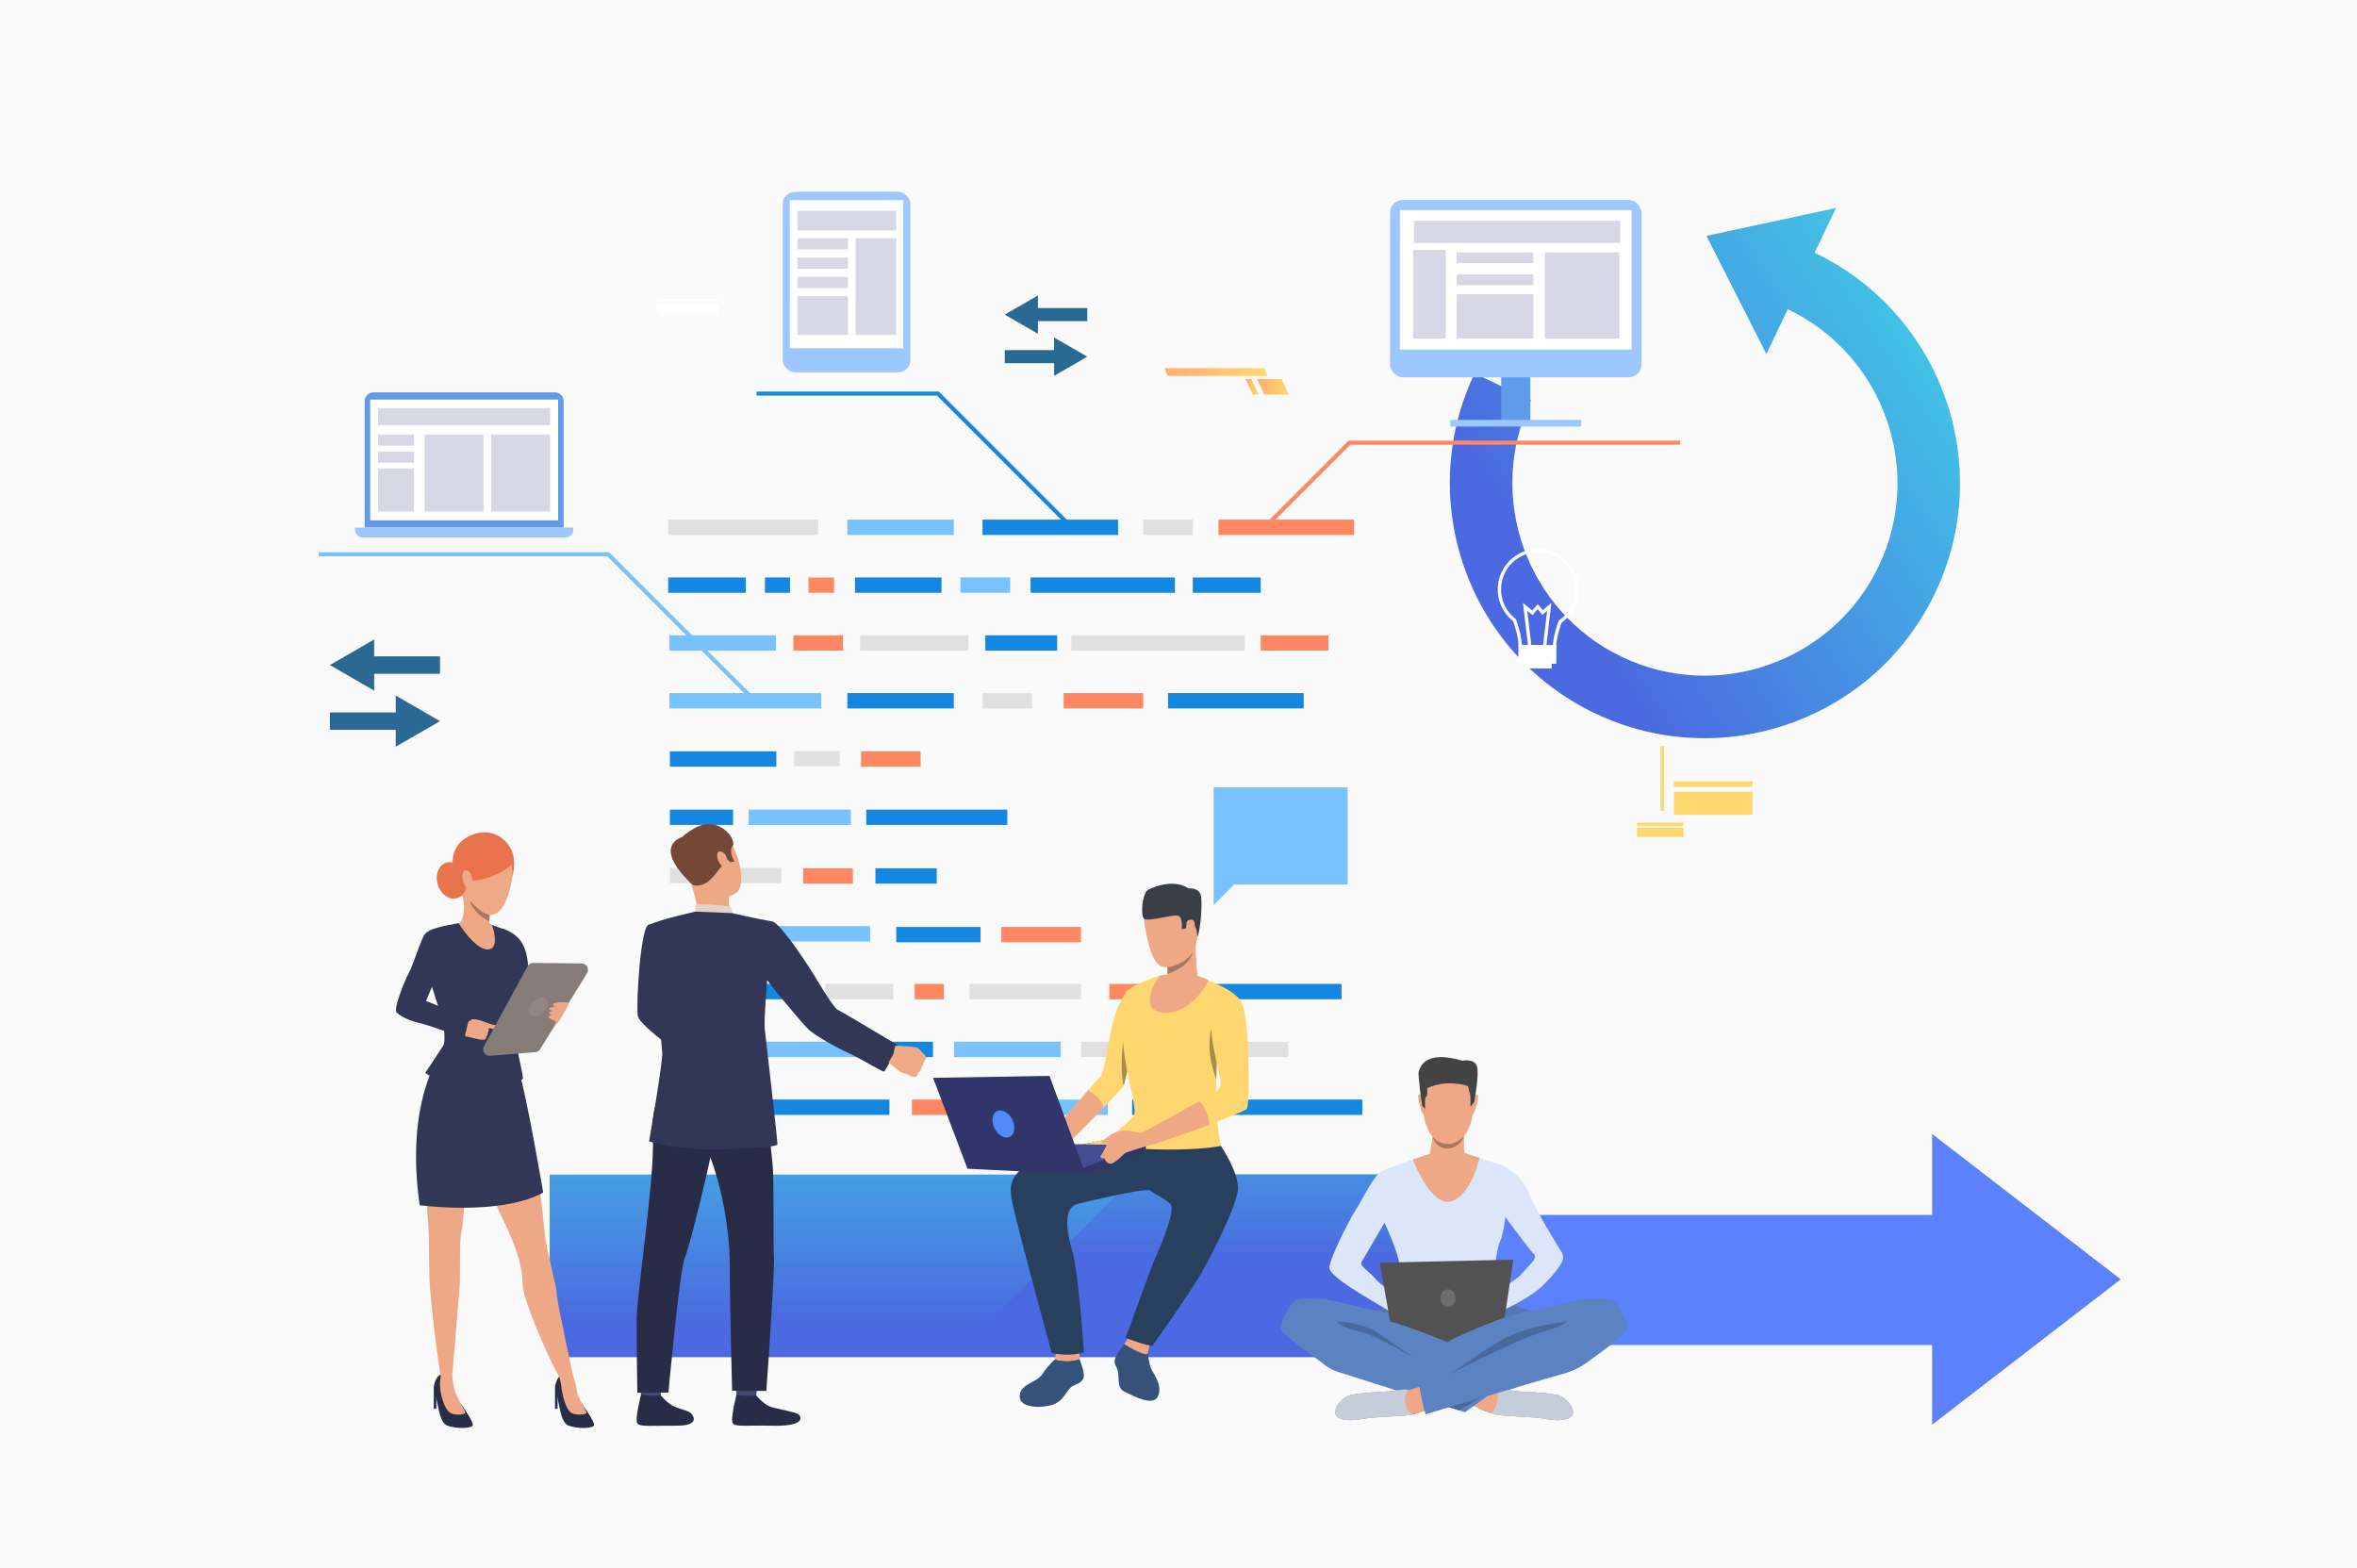 <svg xmlns="http://www.w3.org/2000/svg" xmlns:xlink="http://www.w3.org/1999/xlink" id="&#x421;&#x43B;&#x43E;&#x439;_1" data-name="&#x421;&#x43B;&#x43E;&#x439; 1" viewBox="0 0 3005.8 2000"><defs><style>.cls-1{mask:url(#mask);filter:url(#luminosity-noclip-4);}.cls-2,.cls-4,.cls-6{mix-blend-mode:multiply;}.cls-2{fill:url(#linear-gradient);}.cls-3{mask:url(#mask-2);filter:url(#luminosity-noclip-5);}.cls-4{fill:url(#linear-gradient-2);}.cls-5{mask:url(#mask-3);filter:url(#luminosity-noclip-6);}.cls-6{fill:url(#linear-gradient-3);}.cls-7{fill:#fafafa;}.cls-8{fill:#5c81fe;}.cls-9{fill:url(#linear-gradient-4);}.cls-10{mask:url(#mask-4);}.cls-11{fill:url(#linear-gradient-5);}.cls-12{mask:url(#mask-5);}.cls-13{fill:url(#linear-gradient-6);}.cls-14{mask:url(#mask-6);}.cls-15{fill:url(#linear-gradient-7);}.cls-16{fill:#e0e0e0;}.cls-17{fill:#1487e3;}.cls-18{fill:#78c2ff;}.cls-19{fill:#ff8761;}.cls-20{fill:#323657;}.cls-21{fill:url(#linear-gradient-8);}.cls-22{fill:url(#linear-gradient-9);}.cls-23{fill:url(#linear-gradient-10);}.cls-24{fill:#ffd770;}.cls-25{fill:#fff;}.cls-26{fill:url(#linear-gradient-11);}.cls-27{fill:url(#linear-gradient-12);}.cls-28{fill:#609ae8;}.cls-29{fill:#9cc7ff;}.cls-30{fill:#d7d7e6;}.cls-31{fill:#2a6993;}.cls-32{fill:#5b83c2;}.cls-33{fill:#5478b3;}.cls-34{fill:#eea886;}.cls-35{fill:#c5cddb;}.cls-36{fill:#e55353;}.cls-37{fill:#dce6fa;}.cls-38{fill:#434343;}.cls-39{fill:#49699c;}.cls-40{fill:#525252;}.cls-41{fill:#6e6e6e;}.cls-42{fill:#a77860;}.cls-43{fill:#35527a;}.cls-44{fill:#ffd670;}.cls-45{fill:#293f5e;}.cls-46{fill:#3a3f47;}.cls-47{fill:#a88d4a;}.cls-48{fill:#444c94;}.cls-49{fill:#303669;}.cls-50{fill:#518afa;}.cls-51{fill:#ead8cf;}.cls-52{fill:#da9b5b;}.cls-53{fill:#424773;}.cls-54{fill:#292c47;}.cls-55{fill:#754836;}.cls-56{fill:#e2d2ca;}.cls-57{fill:#efaa88;}.cls-58{fill:#e8734d;}.cls-59{fill:#eea987;}.cls-60{fill:#1d3b54;}.cls-61{fill:#857b77;}.cls-62{fill:#918682;}.cls-63{filter:url(#luminosity-noclip-3);}.cls-64{filter:url(#luminosity-noclip-2);}.cls-65{filter:url(#luminosity-noclip);}</style><filter id="luminosity-noclip" x="504.93" y="-9192" width="1561.76" height="32766" filterUnits="userSpaceOnUse" color-interpolation-filters="sRGB"></filter><mask id="mask" x="504.93" y="-9192" width="1561.76" height="32766" maskUnits="userSpaceOnUse"><g class="cls-65"></g></mask><linearGradient id="linear-gradient" x1="504.93" y1="934.24" x2="2066.69" y2="934.24" gradientUnits="userSpaceOnUse"><stop offset="0"></stop><stop offset="1" stop-color="#fff"></stop></linearGradient><filter id="luminosity-noclip-2" x="701" y="-9192" width="1177.28" height="32766" filterUnits="userSpaceOnUse" color-interpolation-filters="sRGB"></filter><mask id="mask-2" x="701" y="-9192" width="1177.28" height="32766" maskUnits="userSpaceOnUse"><g class="cls-64"></g></mask><linearGradient id="linear-gradient-2" x1="1289.64" y1="1306.52" x2="1289.64" y2="1636.91" xlink:href="#linear-gradient"></linearGradient><filter id="luminosity-noclip-3" x="326.55" y="-9192" width="959.25" height="32766" filterUnits="userSpaceOnUse" color-interpolation-filters="sRGB"></filter><mask id="mask-3" x="326.55" y="-9192" width="959.25" height="32766" maskUnits="userSpaceOnUse"><g class="cls-63"></g></mask><linearGradient id="linear-gradient-3" x1="326.55" y1="1632.15" x2="1285.81" y2="1632.15" xlink:href="#linear-gradient"></linearGradient><linearGradient id="linear-gradient-4" x1="2562.09" y1="385.07" x2="1992.61" y2="764.72" gradientUnits="userSpaceOnUse"><stop offset="0" stop-color="#40d5e6"></stop><stop offset="1" stop-color="#4b69e0"></stop></linearGradient><filter id="luminosity-noclip-4" x="504.93" y="153.36" width="1561.76" height="1561.76" filterUnits="userSpaceOnUse" color-interpolation-filters="sRGB"></filter><mask id="mask-4" x="504.93" y="153.36" width="1561.76" height="1561.76" maskUnits="userSpaceOnUse"><g class="cls-1"><path class="cls-2" d="M1285.81,1715.12a781.06,781.06,0,0,1-304-1500.36,781.06,781.06,0,0,1,608,1439A776.13,776.13,0,0,1,1285.81,1715.12Zm0-1395.84c-339.09,0-615,275.87-615,615s275.88,615,615,615,615-275.87,615-615S1624.9,319.28,1285.81,319.28Z"></path></g></mask><linearGradient id="linear-gradient-5" x1="504.93" y1="934.24" x2="2066.69" y2="934.24" gradientUnits="userSpaceOnUse"><stop offset="0" stop-color="#40d5e6"></stop><stop offset="1" stop-color="#57f"></stop></linearGradient><filter id="luminosity-noclip-5" x="701" y="1268.4" width="1177.28" height="232.92" filterUnits="userSpaceOnUse" color-interpolation-filters="sRGB"></filter><mask id="mask-5" x="701" y="1268.4" width="1177.28" height="232.92" maskUnits="userSpaceOnUse"><g class="cls-3"><rect class="cls-4" x="701" y="1268.4" width="1177.28" height="232.92"></rect></g></mask><linearGradient id="linear-gradient-6" x1="1289.64" y1="1306.52" x2="1289.64" y2="1636.91" xlink:href="#linear-gradient-5"></linearGradient><filter id="luminosity-noclip-6" x="326.55" y="1549.19" width="959.25" height="165.92" filterUnits="userSpaceOnUse" color-interpolation-filters="sRGB"></filter><mask id="mask-6" x="326.55" y="1549.19" width="959.25" height="165.92" maskUnits="userSpaceOnUse"><g class="cls-5"><rect class="cls-6" x="326.55" y="1549.19" width="959.25" height="165.92"></rect></g></mask><linearGradient id="linear-gradient-7" x1="326.55" y1="1632.15" x2="1285.81" y2="1632.15" xlink:href="#linear-gradient-5"></linearGradient><linearGradient id="linear-gradient-8" x1="1602.89" y1="493.22" x2="1643.94" y2="493.22" gradientUnits="userSpaceOnUse"><stop offset="0" stop-color="#ffae70"></stop><stop offset="1" stop-color="#ffd970"></stop></linearGradient><linearGradient id="linear-gradient-9" x1="1588.18" y1="493.22" x2="1605.29" y2="493.22" xlink:href="#linear-gradient-8"></linearGradient><linearGradient id="linear-gradient-10" x1="1484.98" y1="474.44" x2="1616.48" y2="474.44" xlink:href="#linear-gradient-8"></linearGradient><linearGradient id="linear-gradient-11" x1="1289.64" y1="1303.68" x2="1289.64" y2="1688.31" xlink:href="#linear-gradient-4"></linearGradient><linearGradient id="linear-gradient-12" x1="1548.92" y1="1289.44" x2="1548.92" y2="1606.52" xlink:href="#linear-gradient-4"></linearGradient></defs><rect class="cls-7" width="3005.8" height="2000"></rect><polygon class="cls-8" points="2704.44 1631.33 2463.94 1445.94 2463.94 1549.2 2434.47 1549.2 2201.83 1549.2 830.89 1549.2 830.89 1715.12 2348.49 1715.12 2434.47 1715.12 2463.94 1715.12 2463.94 1816.73 2704.44 1631.33"></polygon><path class="cls-9" d="M2341.31,265.18l-165.14,35.6,76.45,150.64,27.21-57.13C2402.1,452.52,2454.2,599.36,2396,721.63S2190.91,896,2068.64,837.77s-174.37-205.06-116.15-327.33l-72-34.28c-77.12,162-8.11,356.47,153.85,433.59s356.47,8.12,433.6-153.84,8.11-356.47-153.85-433.6Z"></path><g class="cls-10"><path class="cls-11" d="M1285.81,1715.12a781.06,781.06,0,0,1-304-1500.36,781.06,781.06,0,0,1,608,1439A776.13,776.13,0,0,1,1285.81,1715.12Zm0-1395.84c-339.09,0-615,275.87-615,615s275.88,615,615,615,615-275.87,615-615S1624.9,319.28,1285.81,319.28Z"></path></g><g class="cls-12"><rect class="cls-13" x="701" y="1268.4" width="1177.28" height="232.92"></rect></g><g class="cls-14"><rect class="cls-15" x="326.55" y="1549.19" width="959.25" height="165.92"></rect></g><rect class="cls-16" x="852.1" y="662.61" width="191.27" height="19.58"></rect><rect class="cls-16" x="1096.9" y="810.08" width="138.1" height="19.58"></rect><rect class="cls-17" x="1256.51" y="810.08" width="91.64" height="19.58"></rect><rect class="cls-17" x="1443.73" y="1402.13" width="91.64" height="19.58"></rect><rect class="cls-17" x="854.27" y="1180.92" width="91.64" height="19.58"></rect><rect class="cls-16" x="1366.25" y="810.08" width="221.26" height="19.58"></rect><rect class="cls-16" x="854.27" y="1106.65" width="142.17" height="19.58"></rect><rect class="cls-16" x="1236.29" y="1254.66" width="142.17" height="19.58"></rect><rect class="cls-16" x="1052.45" y="1254.66" width="86.79" height="19.58"></rect><rect class="cls-17" x="854.27" y="1254.66" width="171.96" height="19.58"></rect><rect class="cls-16" x="854.27" y="1328.39" width="94.85" height="19.58"></rect><rect class="cls-18" x="1080.58" y="662.61" width="135.78" height="19.58"></rect><rect class="cls-17" x="1080.58" y="883.81" width="135.78" height="19.58"></rect><rect class="cls-16" x="1012.69" y="957.55" width="58.01" height="19.58"></rect><rect class="cls-18" x="954.67" y="1032.37" width="130.31" height="19.58"></rect><rect class="cls-17" x="1104.68" y="1032.37" width="179.89" height="19.58"></rect><rect class="cls-17" x="854.27" y="958.09" width="135.78" height="19.58"></rect><rect class="cls-17" x="854.27" y="1032.37" width="80.57" height="19.58"></rect><rect class="cls-19" x="1098.05" y="958.09" width="76.01" height="19.58"></rect><rect class="cls-19" x="856.55" y="1402.13" width="76.01" height="19.58"></rect><rect class="cls-18" x="853.73" y="810.08" width="135.78" height="19.58"></rect><rect class="cls-18" x="973.8" y="1180.92" width="135.78" height="19.58"></rect><rect class="cls-18" x="975.48" y="1328.39" width="135.78" height="19.58"></rect><rect class="cls-18" x="1216.69" y="1328.39" width="135.78" height="19.58"></rect><rect class="cls-18" x="853.73" y="883.81" width="193.56" height="19.58"></rect><rect class="cls-18" x="1277.03" y="1402.13" width="135.78" height="19.58"></rect><rect class="cls-17" x="1252.91" y="662.61" width="172.99" height="19.58"></rect><rect class="cls-17" x="961.25" y="1402.13" width="172.99" height="19.58"></rect><rect class="cls-17" x="1564.46" y="1402.13" width="172.99" height="19.58"></rect><rect class="cls-17" x="1537.83" y="1254.66" width="172.99" height="19.58"></rect><rect class="cls-17" x="1489.55" y="883.81" width="172.99" height="19.58"></rect><rect class="cls-19" x="1166.42" y="1254.66" width="37.29" height="19.58"></rect><rect class="cls-19" x="1553.85" y="662.61" width="172.99" height="19.58"></rect><rect class="cls-19" x="1356.46" y="883.81" width="101.43" height="19.58"></rect><rect class="cls-19" x="1277.03" y="1182.01" width="101.43" height="19.58"></rect><rect class="cls-16" x="1457.89" y="662.61" width="63.32" height="19.58"></rect><rect class="cls-16" x="1252.91" y="883.81" width="63.32" height="19.58"></rect><rect class="cls-17" x="852.1" y="736.35" width="99.06" height="19.58"></rect><rect class="cls-17" x="1116.41" y="1107.19" width="78.21" height="19.58"></rect><rect class="cls-17" x="975.48" y="736.35" width="31.99" height="19.58"></rect><rect class="cls-16" x="1378.47" y="1328.39" width="264.38" height="19.58"></rect><rect class="cls-19" x="1030.97" y="736.35" width="32.64" height="19.58"></rect><rect class="cls-17" x="1521.21" y="736.35" width="86.5" height="19.58"></rect><rect class="cls-19" x="1607.71" y="810.08" width="86.5" height="19.58"></rect><rect class="cls-19" x="1414.64" y="1254.66" width="86.5" height="19.58"></rect><rect class="cls-19" x="1162.94" y="1402.13" width="86.5" height="19.58"></rect><rect class="cls-17" x="1314.28" y="736.35" width="184.04" height="19.58"></rect><rect class="cls-17" x="1142.97" y="1182.01" width="107.52" height="19.58"></rect><rect class="cls-17" x="1136.06" y="1328.39" width="53.76" height="19.58"></rect><rect class="cls-18" x="1224.85" y="736.35" width="63.32" height="19.58"></rect><rect class="cls-19" x="1011.71" y="810.08" width="63.32" height="19.58"></rect><rect class="cls-19" x="1024.33" y="1107.19" width="63.32" height="19.58"></rect><rect class="cls-17" x="1090.37" y="736.35" width="110.32" height="19.58"></rect><path class="cls-20" d="M827.86,1478.53a.11.11,0,0,0-.08,0C828.13,1478.67,828.18,1478.69,827.86,1478.53Z"></path><polygon class="cls-21" points="1612.51 503.19 1643.94 503.19 1634.32 483.24 1602.89 483.24 1612.51 503.19"></polygon><polygon class="cls-22" points="1597.8 503.19 1605.29 503.19 1595.67 483.24 1588.18 483.24 1597.8 503.19"></polygon><polygon class="cls-23" points="1489.2 479.43 1616.48 479.43 1612.26 469.45 1484.98 469.45 1489.2 479.43"></polygon><rect class="cls-24" x="2134.75" y="996.35" width="100.11" height="7.02" transform="translate(4369.62 1999.72) rotate(180)"></rect><rect class="cls-24" x="2134.75" y="1009.58" width="100.11" height="29.5" transform="translate(4369.62 2048.65) rotate(180)"></rect><rect class="cls-24" x="2087.73" y="1049" width="59.06" height="4.41" transform="translate(4234.52 2102.4) rotate(180)"></rect><rect class="cls-24" x="2087.73" y="1055.33" width="59.06" height="11.94" transform="translate(4234.52 2122.61) rotate(180)"></rect><rect class="cls-24" x="2117.67" y="951.29" width="4.41" height="82.66" transform="translate(4239.75 1985.25) rotate(180)"></rect><rect class="cls-25" x="837.67" y="388.07" width="78.85" height="14.28" transform="translate(1754.19 790.42) rotate(180)"></rect><rect class="cls-25" x="837.67" y="381.4" width="78.85" height="2.69" transform="translate(1754.19 765.49) rotate(180)"></rect><polygon class="cls-19" points="1619.55 669.51 1721.96 567.11 2142.67 567.11 2142.67 561.88 1719.79 561.88 1615.86 665.82 1619.55 669.51"></polygon><rect class="cls-26" x="701" y="1497.72" width="1177.28" height="232.92"></rect><polygon class="cls-18" points="968.73 903.56 972.42 899.87 776.73 704.17 406.36 704.17 406.36 709.4 774.57 709.4 968.73 903.56"></polygon><polygon class="cls-17" points="1358.67 668.16 1362.36 664.46 1197.19 499.3 964.9 499.3 964.9 504.52 1195.03 504.52 1358.67 668.16"></polygon><polygon class="cls-27" points="1878.28 1730.64 1878.28 1497.72 1449.84 1497.72 1219.56 1728.01 1878.28 1730.64"></polygon><rect class="cls-28" x="1914.43" y="426.85" width="37.14" height="112.81"></rect><rect class="cls-29" x="1772.65" y="254.95" width="320.71" height="226.25" rx="16.31"></rect><rect class="cls-25" x="1785.21" y="267.86" width="295.59" height="177.88"></rect><rect class="cls-29" x="1849.46" y="535.41" width="167.09" height="8.51" transform="translate(3866.01 1079.33) rotate(180)"></rect><rect class="cls-30" x="1970.11" y="321.84" width="95" height="109.83" transform="translate(4035.22 753.51) rotate(180)"></rect><rect class="cls-30" x="1857.54" y="321.84" width="97.88" height="13.69" transform="translate(3812.97 657.38) rotate(180)"></rect><rect class="cls-30" x="1857.54" y="349.95" width="97.88" height="13.69" transform="translate(3812.97 713.6) rotate(180)"></rect><rect class="cls-30" x="1857.54" y="375.19" width="97.88" height="56.48" transform="translate(3812.97 806.87) rotate(180)"></rect><rect class="cls-30" x="1802.18" y="318.72" width="41.53" height="112.95" transform="translate(3645.89 750.39) rotate(180)"></rect><rect class="cls-30" x="1803.14" y="281.56" width="262.94" height="28.21" transform="translate(3869.22 591.32) rotate(180)"></rect><rect class="cls-29" x="998.15" y="244.58" width="162.83" height="230.19" rx="15.61" transform="translate(2159.14 719.34) rotate(180)"></rect><rect class="cls-25" x="1007.15" y="255.22" width="144.83" height="188.91" transform="translate(2159.14 699.35) rotate(180)"></rect><rect class="cls-30" x="1016.89" y="268.8" width="126.05" height="25.15" transform="translate(2159.82 562.75) rotate(180)"></rect><rect class="cls-30" x="1091.05" y="303.7" width="51.88" height="123.27" transform="translate(2233.99 730.67) rotate(180)"></rect><rect class="cls-30" x="1016.89" y="303.7" width="64.53" height="14.28" transform="translate(2098.3 621.68) rotate(180)"></rect><rect class="cls-30" x="1016.89" y="328.38" width="64.53" height="14.28" transform="translate(2098.3 671.03) rotate(180)"></rect><rect class="cls-30" x="1016.89" y="353.06" width="64.53" height="14.28" transform="translate(2098.3 720.39) rotate(180)"></rect><rect class="cls-30" x="1016.89" y="377.74" width="64.53" height="49.23" transform="translate(2098.3 804.7) rotate(180)"></rect><path class="cls-28" d="M465,500.33H718.85a0,0,0,0,1,0,0V661.25a11.44,11.44,0,0,1-11.44,11.44h-231A11.44,11.44,0,0,1,465,661.25V500.33A0,0,0,0,1,465,500.33Z" transform="translate(1183.87 1173.01) rotate(180)"></path><rect class="cls-25" x="472.11" y="509.5" width="239.66" height="154.01" transform="translate(1183.87 1173.01) rotate(180)"></rect><path class="cls-29" d="M462.77,672.68H721.11a10,10,0,0,1,10,10v2.67a0,0,0,0,1,0,0H452.78a0,0,0,0,1,0,0v-2.67A10,10,0,0,1,462.77,672.68Z" transform="translate(1183.87 1358.03) rotate(180)"></path><rect class="cls-30" x="482.13" y="520.69" width="219.37" height="21.41" transform="translate(1183.63 1062.8) rotate(180)"></rect><rect class="cls-30" x="626.29" y="554.21" width="75.21" height="98.11" transform="translate(1327.79 1206.52) rotate(180)"></rect><rect class="cls-30" x="541.44" y="554.21" width="75.21" height="98.11" transform="translate(1158.08 1206.52) rotate(180)"></rect><rect class="cls-30" x="482.13" y="554.21" width="45.86" height="14.02" transform="translate(1010.12 1122.43) rotate(180)"></rect><rect class="cls-30" x="482.13" y="575.88" width="45.86" height="14.02" transform="translate(1010.12 1165.77) rotate(180)"></rect><rect class="cls-30" x="482.13" y="597.55" width="45.86" height="54.77" transform="translate(1010.12 1249.87) rotate(180)"></rect><polygon class="cls-31" points="561.16 919.58 504.67 886.97 504.67 908.48 420.69 908.48 420.69 930.69 504.67 930.69 504.67 952.2 561.16 919.58"></polygon><polygon class="cls-31" points="420.69 848.05 477.18 880.66 477.18 859.16 561.16 859.16 561.16 836.94 477.18 836.94 477.18 815.43 420.69 848.05"></polygon><polygon class="cls-31" points="1386.59 454.81 1344.26 430.37 1344.26 446.49 1281.32 446.49 1281.32 463.14 1344.26 463.14 1344.26 479.26 1386.59 454.81"></polygon><polygon class="cls-31" points="1281.32 401.2 1323.65 425.64 1323.65 409.52 1386.59 409.52 1386.59 392.87 1323.65 392.87 1323.65 376.76 1281.32 401.2"></polygon><path class="cls-25" d="M1958.49,842.79a25.73,25.73,0,0,1-14.87-6,19.29,19.29,0,0,1-7.07-14.73c-.77-11-4.19-22.29-7-30.05a51.7,51.7,0,1,1,62,1.83c-3.86,10.49-6.18,20.09-6.89,28.55-.13,11.38-11,20.55-24.18,20.47C1959.79,842.86,1959.14,842.83,1958.49,842.79Zm6.85-138.55a47.47,47.47,0,0,0-32.71,84.82l.47.37.21.57c3,8,6.65,20.11,7.47,31.86V822a15.12,15.12,0,0,0,5.6,11.58,21.84,21.84,0,0,0,14.1,5c10.92.07,19.86-7.27,19.92-16.36v-.16c.75-9,3.23-19.24,7.37-30.37l.23-.63.56-.38a47.47,47.47,0,0,0-23.23-86.5Z"></path><polygon class="cls-25" points="1948.91 825.15 1942.14 768.81 1953.88 778.52 1961.17 770.44 1967.47 778.02 1978.44 768.72 1971.77 825.16 1967.57 824.66 1972.98 778.89 1966.94 784.01 1961.04 776.9 1954.31 784.37 1947.6 778.82 1953.11 824.65 1948.91 825.15"></polygon><rect class="cls-25" x="1942.07" y="837.71" width="36.67" height="14.78" transform="translate(5.72 -13.14) rotate(0.38)"></rect><rect class="cls-25" x="1936.24" y="822.61" width="48.47" height="23.79" transform="translate(5.64 -13.14) rotate(0.38)"></rect><path class="cls-32" d="M2075.5,1694.25c-1.08,7.51-46.22,39.12-55.11,45.44-7.14,5.07-13.34,7.4-24.13,11.45h0c-24.51,6.45-178.3,52.33-178.3,52.33a19.32,19.32,0,0,0-1.52-4.67c-5.74,2.29-11.65,3.77-15.4,4.94-5.73,1.79-51.18,3.22-60.48,5s-27.91,4.66-35.43-2.5,4.66-22.55,15-26.48,48.31-5,55.11-5.73,15.75-3.22,20-1.79c1.36.45,7.35-1.31,14.93-3.92-.19-2.79-.24-4.55-.24-4.55l40.38-11.64-7.48-71.49s17.57-66.2,87.76-15.7c0,0,15.66,4.6,21,6a6.42,6.42,0,0,0,1.79,0c10.71-.81,56.72-14.73,73.35-14.73,17.89,0,23.62-1.07,30.06,2.15S2076.57,1686.73,2075.5,1694.25Z"></path><path class="cls-32" d="M2003.59,1806.25c-7.51,7.16-26.12,4.29-35.42,2.5s-54.75-3.22-60.48-5-16.46-4.29-24-9.3a24.28,24.28,0,0,0-4-1.76h0l-11.37,8.2-158-50.3c-9.47-2.59-17-6.54-22-10.89-8.23-7.16-54-37.93-55.11-45.44s12.17-32.57,18.61-35.79,12.16-2.15,30.06-2.15,69.77,16.11,75.14,14.68c2.44-.66,7.5-3.23,12.28-5.84,5.74-3.14,11.1-6.33,11.1-6.33,76.85-34.31,85.41,21.83,85.41,21.83l-4.55,69.3s6.4,3.18,14.73,7.13l38.1,10.77-5,3.6c2.15.69,3.68,1,4.3.8,4.29-1.43,13.24,1.08,20,1.79s44.73,1.79,55.1,5.73S2011.11,1799.09,2003.59,1806.25Z"></path><path class="cls-33" d="M1769.32,1665.15c5.3.37,41.11,21.11,49.61,26.07C1806,1684.47,1757,1671,1757,1671,1759.48,1670.33,1764.54,1667.76,1769.32,1665.15Z"></path><path class="cls-33" d="M1953.49,1671s-61.7,15-73,21.23c.52-.37,32.51-24.68,49.32-27.93,0,0,16.5,5.21,21.87,6.65a6.42,6.42,0,0,0,1.79,0Z"></path><path class="cls-34" d="M2003.59,1806.25c-7.51,7.16-26.12,4.29-35.42,2.5s-54.75-3.22-60.48-5c-1.64-.51-3.7-1.08-6-1.76h0c-5.65-1.67-12.64-4-18-7.54a24.28,24.28,0,0,0-4-1.76l28.6-20.64.82-.59c2.15.69,3.68,1,4.3.8,4.29-1.43,13.24,1.08,20,1.79s44.73,1.79,55.1,5.73S2011.11,1799.09,2003.59,1806.25Z"></path><path class="cls-35" d="M2003.59,1806.25c-7.51,7.16-26.12,4.29-35.42,2.5s-54.75-3.22-60.48-5c-1.64-.51-3.7-1.08-6-1.76h0s12.51-12.38,6.6-29.94l.82-.59c2.15.69,3.68,1,4.3.8,4.29-1.43,13.24,1.08,20,1.79s44.73,1.79,55.1,5.73S2011.11,1799.09,2003.59,1806.25Z"></path><path class="cls-36" d="M1785,1680.94q.12.29-.06.42C1784.24,1681.9,1784.36,1681.67,1785,1680.94Z"></path><path class="cls-37" d="M1991.82,1597.27c-.59-1.21-33.19-52.48-42-75.86s-30.06-34.12-40.08-37.46c-3.57-1.19-9.94-3.26-16.66-5.43-12.1-3.92-25.32-8.16-25.32-8.16H1826s-14.47,4.84-29.83,10.22h0c-14.16,5-29.06,10.39-34.1,12.91-10.49,5.24-28.15,42.7-31.72,47s-31.1,55.3-35.07,74.91c-3.09,15.23,87.28,59.83,89.75,65.54,2.86-3.17,16-15.79,16-15.79s-4.21-2.66-10.15-6.56c24.21,1.11,83.36-1,91.85-.55a42.37,42.37,0,0,0,5.47-.12h0c2.63,1.91,19.57,16.87,19.57,16.87s41.74-17.33,60.94-36.74C1996,1610.51,1994.83,1603.35,1991.82,1597.27Zm-237.37,33.93c-9-10.74-21.26-17.23-18.16-22s29.34-50.1,29.34-50.1,13.6,29.82,17.42,45.33,3.51,22.6,1.9,27.43c-1.44,4.33-2.6,7.27-3.9,20.15C1770.35,1644.7,1758.55,1636.12,1754.45,1631.2Zm184.58-5.13c-3.51,4-17.39,12.81-29.87,20.07-1-8.65-2.38-22.27-2.54-27.16-.24-7.4,2.86-28.63,6.68-36.74s6.44-30.3,6.44-30.3,31.61,42.94,36.62,47.48S1950.88,1612.61,1939,1626.07Z"></path><path class="cls-34" d="M1851.84,1355.61s32.65,5.14,27.67,56.23-33.78,46.89-35.71,46.84-28.93.93-31-61.44C1812.77,1397.24,1811.85,1351.13,1851.84,1355.61Z"></path><path class="cls-34" d="M1880,1397.41s3.57-3.82,4.89,0-4.88,21.1-5.1,21.91c0,0-.66,1.5-1.51.67S1880,1397.41,1880,1397.41Z"></path><path class="cls-34" d="M1813.65,1396.76s-3.5-3.88-4.89,0,4.42,21.2,4.68,22c0,0,.62,1.52,1.49.71S1813.65,1396.76,1813.65,1396.76Z"></path><path class="cls-38" d="M1880,1405.24l-4.67,6.25s.13-13.7-.62-15.85-1.9-8.71-2.52-10.25-28-9.23-52.25,2.24c0,0,1.06,9.85-1.26,10.73s-1.18,16-1.18,16l-3.84-4.34s-5.88-39.3-4.43-43.39,6.08-28.72,55.75-14.11c0,0,15.48-3.28,18.59,7.42S1880,1405.24,1880,1405.24Z"></path><path class="cls-39" d="M1803.8,1731.89s-50-30-71.81-34.66c-20.62-4.46-28.15-12.17-28.15-12.17s32.81,0,54.63,15.51C1773.3,1711.1,1803.8,1731.89,1803.8,1731.89Z"></path><path class="cls-39" d="M1848.2,1752.77s86.93-45.64,122.42-55.54c20.32-5.67,28.15-12.17,28.15-12.17s-53.74,5.25-86.43,24.93C1896.77,1719.37,1848.2,1752.77,1848.2,1752.77Z"></path><path class="cls-34" d="M1816.44,1798.8c-5.74,2.29-11.65,3.77-15.4,4.94-5.73,1.79-51.18,3.22-60.48,5s-27.91,4.66-35.43-2.5,4.66-22.55,15-26.48,48.31-5,55.11-5.73,15.75-3.22,20-1.79c1.36.45,7.35-1.31,14.93-3.92C1810.46,1772.87,1816.44,1798.8,1816.44,1798.8Z"></path><path class="cls-32" d="M1848.2,1794.47l85.46-25.29-16.9-5.16S1848.46,1788.78,1848.2,1794.47Z"></path><polygon class="cls-39" points="1848.2 1794.47 1888.19 1782.27 1860.46 1798.38 1848.2 1794.47"></polygon><path class="cls-40" d="M1820.73,1692.27l-1.8-1A16.66,16.66,0,0,1,1820.73,1692.27Z"></path><path class="cls-35" d="M1801,1803.74c-5.73,1.79-51.18,3.22-60.48,5s-27.91,4.66-35.43-2.5,4.66-22.55,15-26.48,48.31-5,55.11-5.73,15.75-3.22,20-1.79C1795.31,1772.25,1783.84,1789.79,1801,1803.74Z"></path><path class="cls-37" d="M1893.06,1478.52s-13.69,60.15-46.3,60.15-50.61-58.08-50.61-58.08h0c15.36-5.38,29.83-10.22,29.83-10.22h41.75S1881,1474.6,1893.06,1478.52Z"></path><path class="cls-40" d="M1772.79,1685.06l-13.17-74.91,170.26-3.93-11,73.71s-54.34,19.89-72.79,31.5C1846.12,1711.43,1799.51,1692.27,1772.79,1685.06Z"></path><path class="cls-41" d="M1856.15,1655.33c0,6.19-4.28,11.21-9.55,11.21s-9.54-5-9.54-11.21,4.27-11.22,9.54-11.22S1856.15,1649.13,1856.15,1655.33Z"></path><path class="cls-34" d="M1868.16,1470.5a.57.57,0,0,0,0-.14c-2-4.55-1-26.73-1-26.73s-41.59-10.58-40.4-2.49-3.58,30.19-3.58,30.19l-21.33,7.3s22.73,61,48.85,53.16,36-55.36,36-55.36Z"></path><path class="cls-42" d="M1826.61,1449.36s7.37,9.42,19,9.42c7.65,0,13.68-2.67,21.3-10.1,0,0-3.85,14.64-21.25,16C1845.66,1464.63,1832.37,1465.46,1826.61,1449.36Z"></path><polygon class="cls-18" points="1718.62 1004.05 1547.72 1004.05 1547.72 1127.92 1547.72 1154.01 1573.81 1127.92 1718.62 1127.92 1718.62 1004.05"></polygon><path class="cls-43" d="M1463.28,1723.08s1.78,14.52,4.14,20.93,15.17,21.19,9.76,35.4c-5.87,15.4-31.49.55-41.93-4.15s-8.08-13.22-9.19-23.67-6.21-10.72-4.33-18.07,13.31-21.4,13.31-21.4Z"></path><path class="cls-34" d="M1440,1704.52s-6.55,9.18-6.37,9.43,28.09,17.24,30,11.73a56.12,56.12,0,0,0,2.19-10.72Z"></path><path class="cls-43" d="M1345.36,1733.35a105.16,105.16,0,0,0-16.16,18.93c-7.65,11.47-28,12.08-28.82,27.74s27.6,16.14,42.55,11,17.2-20.39,26.24-24.21,13.73-6.92,13-14.39-5.7-19.58-5.7-19.58a60.86,60.86,0,0,1-8.91,2.16C1364.29,1735.4,1353.18,1735.53,1345.36,1733.35Z"></path><path class="cls-44" d="M1447.8,1309.16s-5.73,34.07-10.35,56.56h0c-1.87,9.12-3.56,16.34-4.61,18.62-1.32,2.86-12.07,14.4-25.23,28-23.09,23.77-53.59,53.7-53.59,53.7l-11.92-22.64s27.09-31.76,45.46-53c8.5-9.8,15.13-17.35,16.35-18.43,3.84-3.44,8.29-37.29,14.56-65.18s18.82-43.3,18.82-43.3Z"></path><path class="cls-34" d="M1407.61,1412.3c-23.09,23.77-53.59,53.7-53.59,53.7l-11.92-22.64s27.09-31.76,45.46-53C1393.19,1393.17,1403.53,1399.75,1407.61,1412.3Z"></path><path class="cls-34" d="M1346.7,1722.92l-1.34,10.43a51.43,51.43,0,0,0,31.14-.47l.34-9.27Z"></path><path class="cls-44" d="M1557.07,1461.4c.85,3-157,0-157,0s43.66-31.78,46.49-40.27-11.12-59.42-12.94-76c-1.45-13.26-5.1-72.59,3.64-81.65,9.14-9.48,42-19.41,42-19.41l48,1.78a75.45,75.45,0,0,1,13.58,4.29c5.66,2.62,38,14.15,43.28,30.32s-32.3,68.15-32.3,68.15-.07,2.34-.18,6.17h0c-.15,5.11-.36,12.87-.56,21.28-.25,10.9-.47,22.9-.47,31.67C1550.64,1428.35,1556.21,1458.36,1557.07,1461.4Z"></path><path class="cls-45" d="M1557.07,1461.4s21.46,31.52,21.76,53-38.09,93.61-43.9,103.92c-17.47,31-65.37,97.88-65.37,97.88s-8.26-.21-34-10.21c0,0,31.87-88.34,35.91-97.51,17.13-38.89,26.7-66.48,20.94-73.15s-21.47-13.35-26-17.3-83.77,15-92.07,17.13c-21.49,5.57-11.7,43-6.94,59.73,8,28,14.91,129.35,14.91,129.35s-15.31,6.53-41,1c0,0-50.36-182.9-52-201.09s-2.42-48.19,121.67-71Z"></path><path class="cls-34" d="M1492.49,1139.87s-41.64-9.4-32.13,43,19.53,56.52,44.65,45.67,22.87-44.42,24.13-60.88S1505.77,1140.44,1492.49,1139.87Z"></path><path class="cls-34" d="M1481.47,1257.53s18.44,19.55,47.59,1.79c0,0-6.52-42.37-3.09-63s-38,32-38,32c.55.28.91,2.25,1,5a56.66,56.66,0,0,1-.43,8.4C1487.64,1248.6,1485.51,1255.85,1481.47,1257.53Z"></path><path class="cls-46" d="M1527.12,1194.56s-1.08-16.51-7.11-17-7,6.14-7,6.14l-6.09,1.15s1.93-14.47-4.09-17-39,8-43.85,3.72-2.56-33.6,6.18-37.62,32.88-13,50.57-1.05c0,0,13.79-1.57,15.83,9.56S1530.86,1186.29,1527.12,1194.56Z"></path><path class="cls-42" d="M1488.5,1241.74c30.07-9.27,32.33-27.37,32.36-27.66-9.9,17-31.93,19.26-31.93,19.26A56.66,56.66,0,0,1,1488.5,1241.74Z"></path><path class="cls-34" d="M1541.36,1250.38s-22,43.83-57.59,41-6.06-46.89-4.44-47.3C1481.1,1243.64,1515.81,1235,1541.36,1250.38Z"></path><path class="cls-44" d="M1382.05,1459.18s109,13.43,175,2.22l-126.17-15.77S1430.15,1448.85,1382.05,1459.18Z"></path><path class="cls-34" d="M1463.56,1440.67l-8.11,4.11s1.84,12.9,6.29,16.8l9.11-2.32S1469,1445.11,1463.56,1440.67Z"></path><path class="cls-44" d="M1589.68,1414.26c-1.62,1.88-23,10.5-47.26,19.82h0c-33.06,12.74-70.37,24.79-70.37,24.79l-8.49-18.2s39.06-21.23,65.46-36.11c12.47-7,22.11-12.65,23.47-14,4.25-4,5.34-10.52,2.22-21.82s-10.3-63.27-11.11-69.33,2-22.23,17.18-23,22.87,3.47,22.87,3.47,3.81,1.58,6.64,38.37S1593.52,1409.81,1589.68,1414.26Z"></path><path class="cls-47" d="M1551.67,1354.79h0c-.15,5.11-.36,12.87-.56,21.28-14.79-36.26-6.24-65.2-6.1-65.69C1543.41,1320.22,1551.55,1354.31,1551.67,1354.79Z"></path><path class="cls-47" d="M1437.45,1365.72h0c-1.87,9.12-3.56,16.34-4.61,18.62-5-24.46-.5-55.77-.5-55.77C1433,1343.54,1437.45,1365.72,1437.45,1365.72Z"></path><path class="cls-34" d="M1542.42,1434.08h0c-33.06,12.74-71.57,25.18-71.57,25.18l-7.29-18.59s39.06-21.23,65.46-36.11C1529,1404.56,1538.62,1409.24,1542.42,1434.08Z"></path><polygon class="cls-48" points="1461.21 1460.34 1306.31 1458.06 1384.52 1497.77 1461.21 1460.34"></polygon><polygon class="cls-49" points="1384.52 1497.77 1461.21 1468.07 1461.21 1460.34 1378.45 1490.19 1384.52 1497.77"></polygon><path class="cls-34" d="M1457.2,1445.06s-9.68-1.5-16.37-3.06c-5.17-1.21-18,.46-21.32,3.78s-13.7,26.46-15.67,27.87,1,4.68,4.47,3c0,0,3.18,10.13,11,6.34s13.18-12.07,17.29-13.53,28-8.81,28-8.81S1463.36,1442.6,1457.2,1445.06Z"></path><path class="cls-34" d="M1421.87,1444.26s-6.21,3-7.83,4.34-8.2,6.26-9.8,7.42,2.41,4.45,14.17-.64S1421.87,1444.26,1421.87,1444.26Z"></path><polygon class="cls-49" points="1384.52 1497.77 1338.44 1371.97 1189.9 1374.39 1233.81 1490.33 1384.52 1497.77"></polygon><path class="cls-50" d="M1290.91,1427.62c4.53,9.06,3.16,18.93-3.06,22.05s-14.94-1.72-19.47-10.78-3.16-18.93,3.06-22S1286.38,1418.56,1290.91,1427.62Z"></path><path class="cls-34" d="M1513.18,1176.67c.55-4.62,9.69-6.32,10.42.62s-4.15,19.09-7.62,17.89S1512.42,1183.05,1513.18,1176.67Z"></path><path class="cls-20" d="M853,1211.33s-5.41,75.88,9.42,85c9.28,5.69,46.31,24.87,45.22,28.47s-20.91,32-20.91,32-71.13-46.84-73.42-61.61c-2.24-14.42,3.5-111.09,13.27-115.55,7.33-3.33,11.19-.57,20.42,6.28C860,1195.51,853,1211.33,853,1211.33Z"></path><path class="cls-51" d="M982.67,1233l6.27-2.32s-7.82-18.35-11.24-17.9a83.48,83.48,0,0,0-8.83,1.81Z"></path><path class="cls-52" d="M984.1,1236.16c-.8-.6-13.33-24.63-13.33-24.63L944,1215.17l14.46,28.46Z"></path><path class="cls-53" d="M844.76,1763.51s-2.21,15.35-2.49,17.66-24.6-1.36-24.6-1.36l-2-18.28S841.72,1761.34,844.76,1763.51Z"></path><path class="cls-54" d="M842.53,1779.21s7.71,9.25,15.17,13.29,19.17,5.63,23.58,9.8c3.18,3,11.59,16-19.38,15.72s-45.89,1.84-49.21-3.14,4.8-36.71,4.8-36.71S824.83,1780.81,842.53,1779.21Z"></path><path class="cls-53" d="M966.52,1763.51s-2.21,15.35-2.49,17.66-24.6-1.36-24.6-1.36l-2-18.28S963.48,1761.34,966.52,1763.51Z"></path><path class="cls-54" d="M964.29,1779.21s7.71,9.25,15.16,13.29,34.9,7.34,39.3,11.52c3.19,3,8.48,15.14-35.09,14-30.95-.8-45.89,1.84-49.21-3.14s4.8-36.71,4.8-36.71S946.16,1781,964.29,1779.21Z"></path><path class="cls-54" d="M853.49,1369s-22.86,36.32-21.15,69.15-2,67.9-5.47,102.2c-3.83,38.23-14.26,117.8-14.83,138.25s.75,97.41.75,97.41l39.65-.3s14.07-155.46,20.89-171.61,34.83-132.94,36-145.86S853.49,1369,853.49,1369Z"></path><path class="cls-54" d="M973.83,1373.93s9,89.26,11.3,109.35.72,107.16,1.86,119.72-7.6,145.39-9.76,170.68l-43.58-.27s-3-107.45-3-159.66-13.4-113-28.75-147.43-50.48-35.26-59.91-99.17C842,1367.15,961.05,1353.67,973.83,1373.93Z"></path><path class="cls-34" d="M877.64,1062.79s27.24-18.19,46.36,1.29,28.53,65.32,14.8,74.46-37,11.55-48.1-.86-22.87-31.33-25.77-45.16S870.73,1068.61,877.64,1062.79Z"></path><path class="cls-34" d="M929.54,1141.63s-.36,19.15,1.75,23.23-39.75,4.18-39.75,4.18-3.4-22.19-9.84-41S929.54,1141.63,929.54,1141.63Z"></path><path class="cls-55" d="M882.74,1127.78s3.91,4,15-.52,21.46-23.08,25.86-25.89,3.78-5.63,3.78-5.63l4,3.68,5.16-.88s-7.86-12.57-2.17-19.79-17.69-42.51-51.47-21c0,0-26.44,14.46-21.62,30.3S874.53,1121.27,882.74,1127.78Z"></path><path class="cls-56" d="M933.77,1164.37s-.13-7.8-3.66-8.55-39-4.16-43.35-2.45v9.08S895.12,1167.59,933.77,1164.37Z"></path><path class="cls-34" d="M925.2,1090.07c-1.28-2.55-10-8.64-10.63.23s8.53,18.42,12,16.61S928.45,1096.52,925.2,1090.07Z"></path><path class="cls-20" d="M1074.57,1256.49h-.06C1074.76,1256.59,1074.79,1256.6,1074.57,1256.49Z"></path><path class="cls-20" d="M985.59,1175.17c-25.24-4.44-51.82-10.81-51.82-10.81l-47-1.91s-43.15,9.5-60.15,17.17c-1.61.73-1.62,38.5-6,48.4l14.09,29.73s8.14,58.88,9.83,85.06c.77,12-16.79,112.73-16.79,112.73s18.82,5.54,50.91,9.07,112.26-1.27,112.77-5.06-15.53-141.13-16.24-148.24c-1.09-10.92,3.15-61.35,3.15-61.35,6.05,8.12,34.79,43.43,50.86,60.87,9.45,10.27,44.2,28.09,52.26,31.7,17.42,7.78,45.33,25.64,46.35,23.78.82-1.12,19.56-32.82,17.36-33.55-1.92-.64-60.3-36.34-77-45.18-6.1-3.24-29.84-43.95-29.84-43.95S999.52,1181.43,985.59,1175.17Z"></path><path class="cls-55" d="M869.77,1067.48s-39,10.44,11.39,58.8Z"></path><path class="cls-57" d="M1167.29,1373.36s-3.43.08-5-.61c0,0-2.66-1.48-4.62-2.41a13.73,13.73,0,0,0-1.54-.66c-1.55-.5-5.1-1.14-8.48-3.38s-14.51-11.38-14.51-11.38l6.11-10.87,2.46-10.53s24.62.84,28,2.57a10.52,10.52,0,0,1,.94.54c2.73,1.75,4,4.19,5.36,5.26.48.4,5,4.69,4.92,6.55a6.13,6.13,0,0,1-2.86,5.21s-.54,5-3,7.46c0,0-.35,4.68-4.23,6.8C1170.92,1367.91,1170,1372.62,1167.29,1373.36Z"></path><path class="cls-58" d="M593.93,1117.22c3.82,12.51-1.06,25.08-10.9,28.08s-20.9-4.7-24.72-17.21,1.06-25.08,10.9-28.08S590.12,1104.71,593.93,1117.22Z"></path><path class="cls-20" d="M642.12,1184.45s13.91,4.36,21.85,15.28,9.19,26.18,9.54,34,2.49,38,2.49,38l-23.59,6.61Z"></path><path class="cls-54" d="M742.09,1790.27s17.7,23.82,15.27,27.6-21,4.31-32.36,0-11.59-32.23-16.71-44.22c-2.15-5,2.44-19.84,8.89-20.92s13.48,2.08,13.48,2.08S724,1771.71,742.09,1790.27Z"></path><path class="cls-34" d="M730.78,1754.62a112.42,112.42,0,0,1,5.08,19.83c1.13,8,12.6,25.08,12.06,27.24s-15.1,4.11-21-1.45-9.75-21.74-11-31.41a77.46,77.46,0,0,0-2.76-13.46S725.11,1748.69,730.78,1754.62Z"></path><path class="cls-54" d="M588.11,1790.67s17,23.42,14.62,27.2-21,4.31-32.35,0-11.6-32.23-16.72-44.22c-2.15-5,2.44-19.84,8.9-20.92s14,2.31,14,2.31S570,1772.1,588.11,1790.67Z"></path><path class="cls-34" d="M576.58,1755a160.86,160.86,0,0,0,3.5,18.88c2.16,7.82,13.75,25.61,13.22,27.77s-15.1,4.11-21-1.45-10.51-21.66-11-31.41a51.8,51.8,0,0,1,1.35-16.1S570.92,1749.11,576.58,1755Z"></path><path class="cls-34" d="M661.8,1367.29s15.18,70.63,18.66,88.41,13.25,103.9,14.3,118.54,15.84,69.82,15.14,75,21.94,110.29,21.94,110.29-7.73,6.22-15.88.56c-4.19-2.91-49.66-98.35-49.66-124.5,0-36.15-26.72-83.33-30.17-91.42-32-75.12-25.73-98.09-29.92-103s-4.55,3-7,13.82-7.66,104.25-10.8,116.11-.7,52-2.44,72.17-9.4,111.69-9.4,111.69-5.93,9.29-14.25.24c-1.79-1.94-14.35-101.89-14.7-126s-.72-57.23-1.4-67.64c-6.46-99.69-22.33-113.93,2.67-184.48C595.72,1245.1,661.8,1367.29,661.8,1367.29Z"></path><path class="cls-20" d="M559.85,1347.56s-43.25,60.53-24.63,189.29c0,0,102.58,14,157.54-16.14,0,0-22.73-132.76-31-153.42S559.85,1347.56,559.85,1347.56Z"></path><polygon class="cls-54" points="707.81 1771.55 707.81 1796.49 711.05 1796.49 711.05 1777.21 707.81 1771.55"></polygon><polygon class="cls-54" points="553.18 1771.55 553.18 1796.49 556.42 1796.49 556.42 1777.21 553.18 1771.55"></polygon><path class="cls-20" d="M617.89,1175.55s18.7,7.8,24.23,8.9,24.24,28.72,28,38.91,0,25.44-7.75,43.37-.44,23.9-4,41.83,7.89,56.15,8.55,66.1-104,11.57-124.62-6.57c0,0,20.69-31,23.34-35.41s.45-28.55-2-34.75S545,1239,545,1239s-13.26-40.47-1.29-49.77c10.41-8.07,38.75-11,43.84-12.72S607.49,1174,617.89,1175.55Z"></path><path class="cls-34" d="M625.5,1157.17s-.44,4-1,9.51c-.23,2.45-.47,5.2-.7,8-.65,8-1.18,16.76-.87,21.19,0,0-16.56,16.6-35.39-19.36,0,0,7.93-14.83,2-35S625.5,1157.17,625.5,1157.17Z"></path><polygon class="cls-34" points="667.14 1290.66 669.91 1297.41 663.97 1293.16 667.14 1290.66"></polygon><path class="cls-59" d="M631.14,1065.33s37.13,11.67,17,75.73-70.86-7.42-65.56-46.46S631.14,1065.33,631.14,1065.33Z"></path><path class="cls-58" d="M651.91,1102.71s-18.45,18.1-49.32,20.37c0,0-11.86,13.91-12.77,19.37,0,0-32.31-54,6.31-75.1C637,1045,664.35,1091.11,651.91,1102.71Z"></path><path class="cls-59" d="M602.35,1122.71c-.24-4.66-3.11-15.27-10-12.3s.42,24.58,5,23.25C597.33,1133.66,602.92,1133.75,602.35,1122.71Z"></path><path class="cls-42" d="M624.55,1166.68c-.23,2.45-.47,5.2-.7,8h0c-21.46-10.6-24.75-25.88-24.84-26.36C615.38,1166.7,624.55,1166.68,624.55,1166.68Z"></path><path class="cls-60" d="M672.05,1233.27s1,22.56-4,35.49l-4.64-2.41S672,1243.78,672.05,1233.27Z"></path><path class="cls-34" d="M591.52,1306.62s8.58-5.68,9.91-6.5,6-.56,10.84,1a90.84,90.84,0,0,1,11.41,4.33c.76.43,1.52.57,1.19,2.78a8.42,8.42,0,0,1-1.83,3.9s.88,2.92-1.12,4.86a4.49,4.49,0,0,1-1.94,4.62s.61,2.73-1.41,3.91c0,0-4.38.6-6,.25-2.34-.5-14.6-3.32-23.2-5.58C589.34,1320.15,585.79,1318,591.52,1306.62Z"></path><path class="cls-34" d="M621.08,1304.71s22.2,4.88,21.93,6.6c-.39,2.5-5.9,3.42-22.76-1.22C603.86,1305.57,621.08,1304.71,621.08,1304.71Z"></path><path class="cls-20" d="M566.35,1185.55c-5-3-21.85-2.71-28.42,13.07s-11.94,33.75-16.54,42-20.26,45.91-15.61,50.43,14.2,9.9,28.58,13.28c14.85,3.49,57.89,19.53,57.89,19.53l5.49-23.31s-18.93-9-29.85-13.41c-9.73-3.9-8.52-4.93-24.55-10.6,0,0,9.2-23.45,13.34-29.71S589,1199.26,566.35,1185.55Z"></path><path class="cls-61" d="M625,1346.34l57.6-4.65a8.16,8.16,0,0,0,6.3-3.86l59.7-96.83a8.17,8.17,0,0,0-6.86-12.45L680,1227.9a8.15,8.15,0,0,0-7.26,4.26L617.13,1334.3A8.17,8.17,0,0,0,625,1346.34Z"></path><path class="cls-34" d="M705.62,1310.74a53.61,53.61,0,0,0,6.85-8.07c3.23-4.71,13.78-22.69,12.82-23.82s-16.65-1.51-19.49,1.05,2.8,3.56,2.8,3.56-8.57.88-8,3.3,5.77,1.75,5.77,1.75-6.9,1.32-5.85,3.45,4.36,2.1,4.36,2.1-6.11.77-5.35,3.09,10.43,4.51,9.13,6.44A45.33,45.33,0,0,0,705.62,1310.74Z"></path><path class="cls-34" d="M584.86,1177.23s20.79,33.86,37.29,33.47,5.24-31.32,5.24-31.32S614.73,1169.25,584.86,1177.23Z"></path><path class="cls-62" d="M693.18,1290.87c-5.57,5.57-13.09,7.07-16.81,3.36s-2.2-11.24,3.37-16.81,13.1-7.08,16.81-3.36S698.76,1285.3,693.18,1290.87Z"></path><path class="cls-58" d="M654.92,1093.81s2.32,8.89-1.59,24.44c0,0,.61-14.64-2.45-18.63S654.92,1093.81,654.92,1093.81Z"></path></svg>